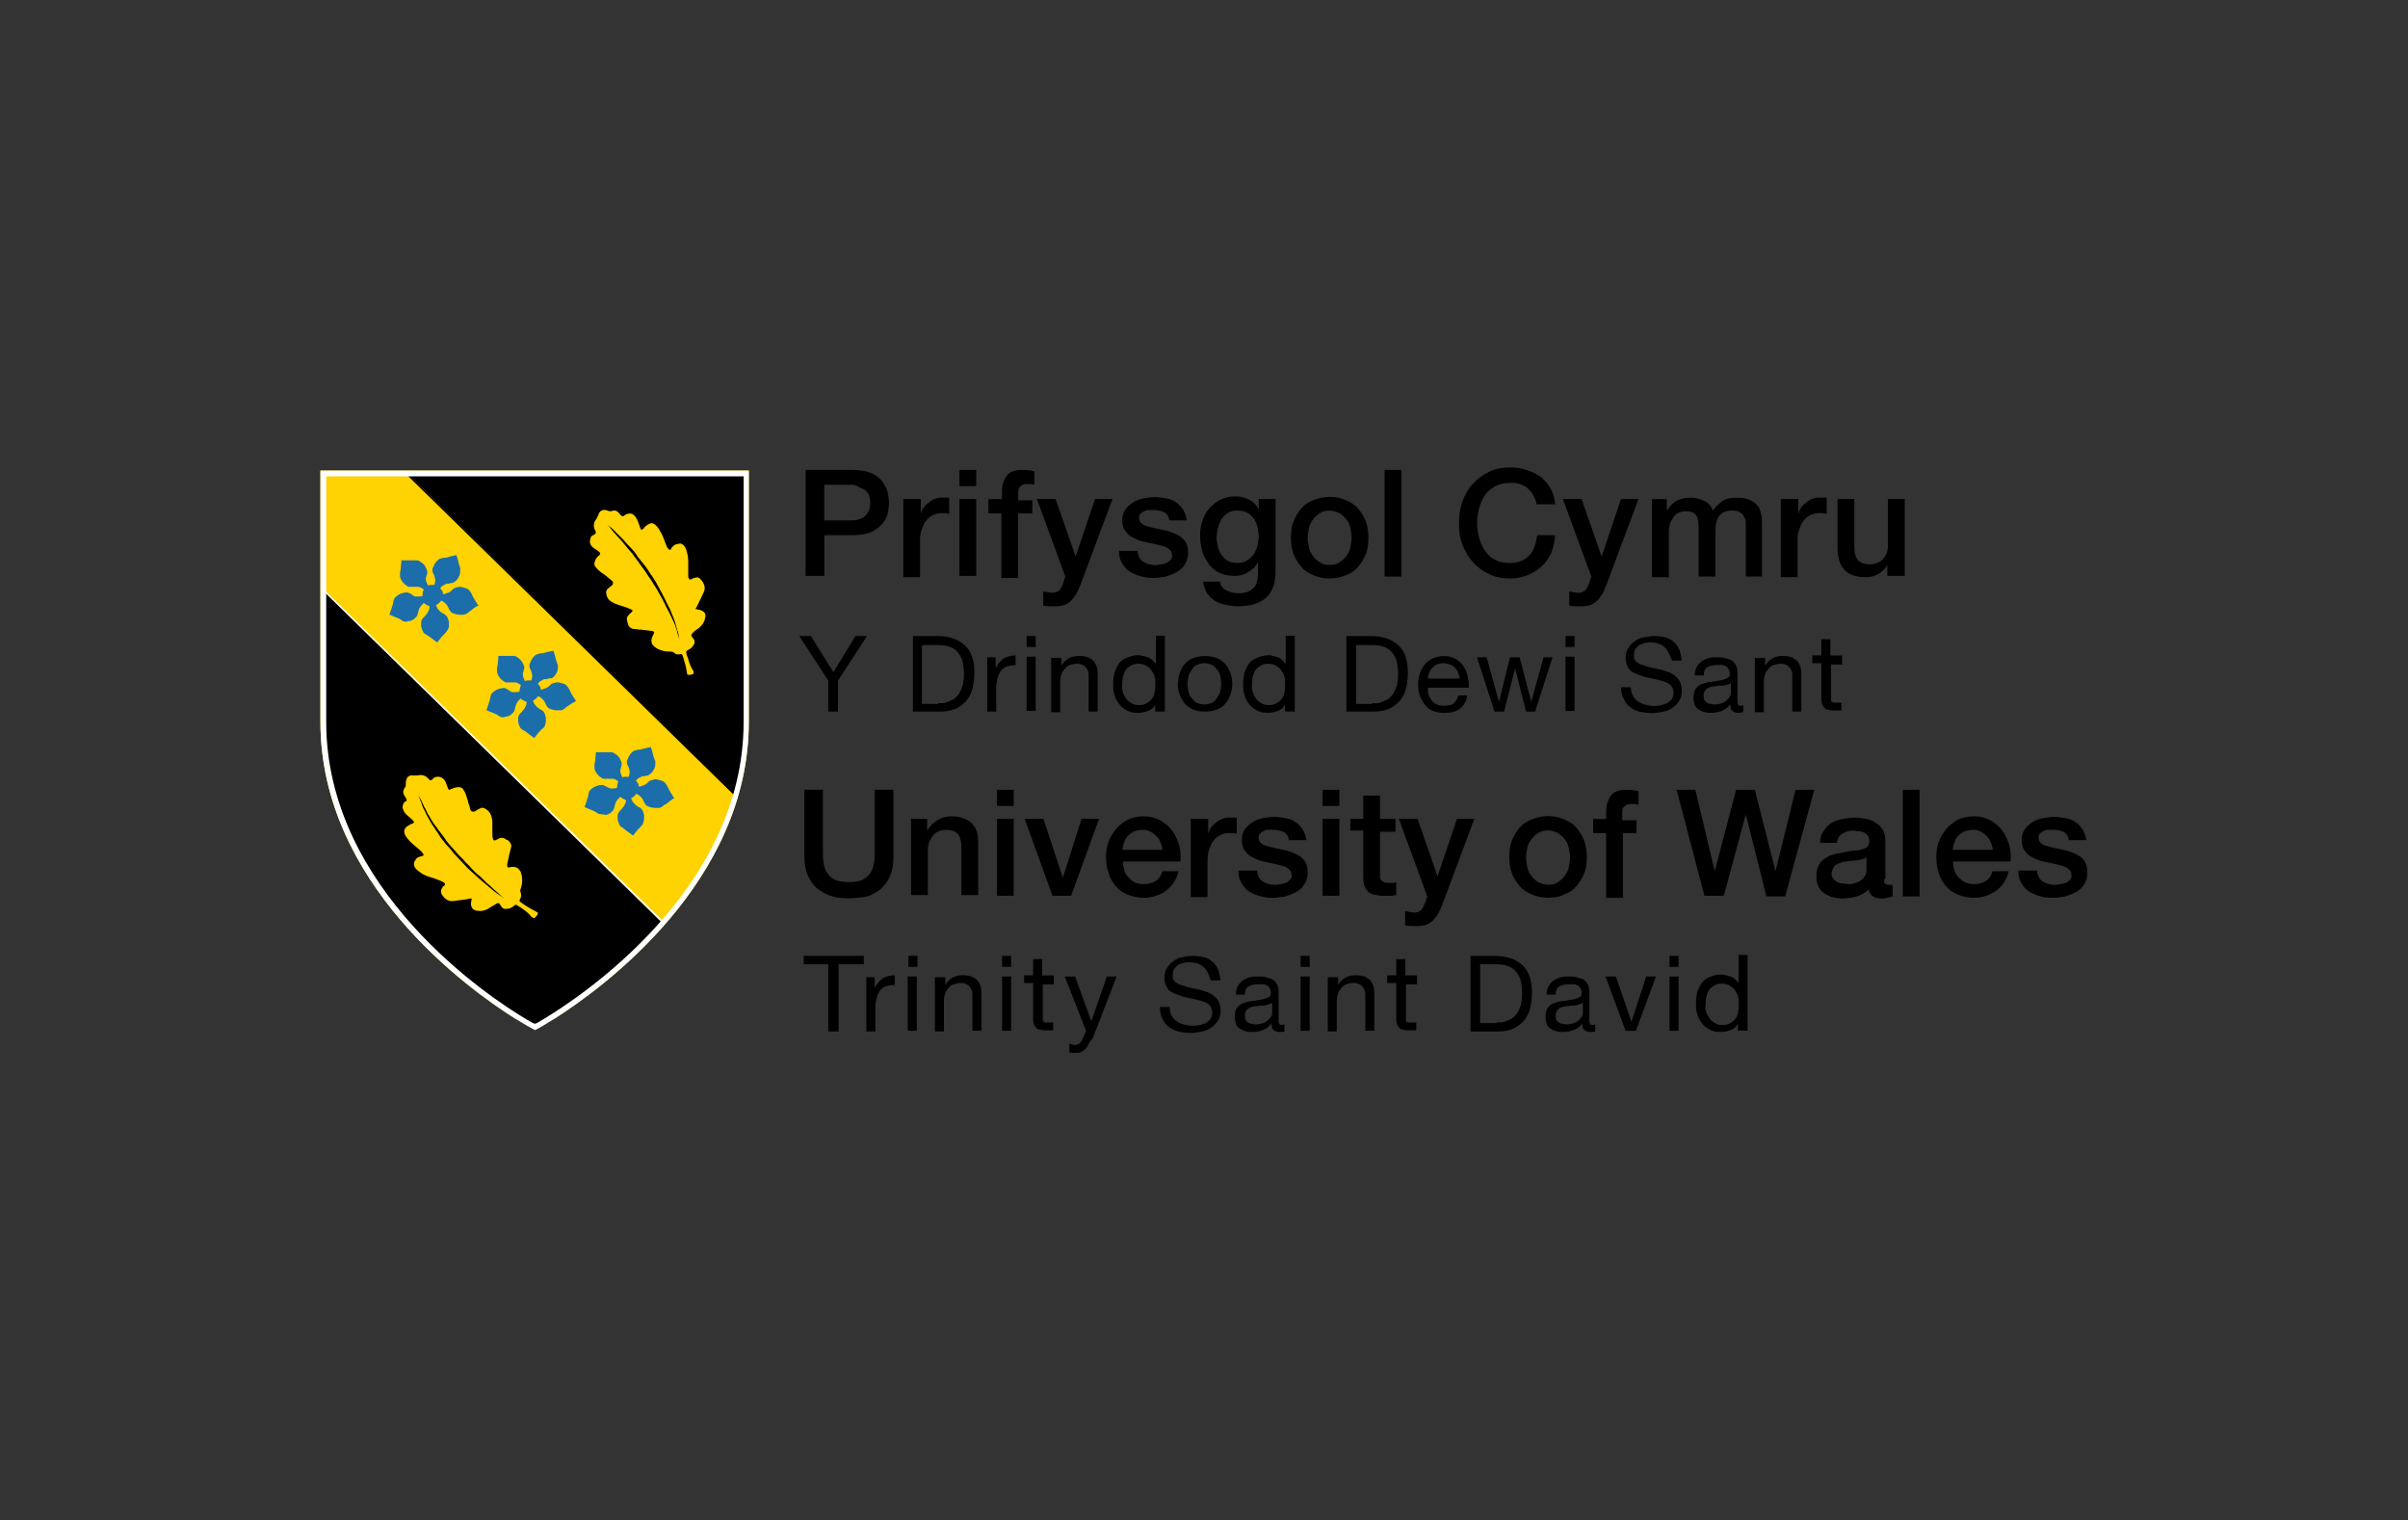<?xml version="1.0" encoding="UTF-8"?>
<svg id="Layer_1" data-name="Layer 1" xmlns="http://www.w3.org/2000/svg" viewBox="0 0 320 202">
  <rect x="0" y="0" width="320" height="202" fill="#333333" stroke="none"/>
  <defs>
    <style>
      .cls-1, .cls-2, .cls-3, .cls-4 {
        stroke-width: 0px;
      }

      .cls-2 {
        fill: #fff;
      }

      .cls-3 {
        fill: #1b6eaa;
      }

      .cls-4 {
        fill: #ffd202;
      }
    </style>
  </defs>
  <g>
    <path class="cls-1" d="M109.55,71.12h3.78c1.03,0,1.89-.17,2.49-.43.6-.34,1.12-.69,1.46-1.12.34-.43.6-.86.69-1.37.09-.43.17-.94.17-1.37s-.09-.94-.17-1.46c-.17-.52-.43-.94-.69-1.37-.34-.43-.86-.86-1.46-1.12-.69-.26-1.46-.43-2.49-.43h-6.27v14.08h2.49v-5.41ZM109.55,64.42h3.69c.26,0,.6.09.94.34.26.09.52.17.77.34.17.17.34.34.52.69.09.26.17.69.17,1.12s-.09.86-.26,1.12c-.17.26-.34.52-.6.69-.26.17-.52.26-.77.34-.26.09-.6.09-.86.09h-3.61v-4.72Z"/>
    <path class="cls-1" d="M122.26,71.81c0-.6.09-1.12.26-1.55.17-.43.34-.86.6-1.12.26-.34.52-.52.86-.69.34-.17.77-.26,1.12-.26h.52c.17,0,.34.09.52.09v-2.15h-.86c-.34,0-.69,0-1.03.17-.26.09-.6.26-.86.52-.26.17-.52.43-.69.69-.17.26-.26.52-.34.77v-1.97h-2.32v10.39h2.23v-4.89Z"/>
    <rect class="cls-1" x="127.5" y="62.45" width="2.23" height="2.15"/>
    <rect class="cls-1" x="127.5" y="66.31" width="2.23" height="10.22"/>
    <path class="cls-1" d="M137.2,66.48h-1.89v-1.03c0-.43.09-.69.34-.86.17-.17.43-.26.77-.26h.6c.17,0,.26.09.43.09v-1.8c-.26-.09-.86-.17-1.55-.17-.34,0-.69,0-1.03.09-.26.09-.6.17-.86.43-.26.26-.43.52-.6.94-.17.34-.26.86-.26,1.55v.86h-1.8v1.89h1.72v8.59h2.23v-8.59h1.89v-1.72Z"/>
    <path class="cls-1" d="M141.32,77.39c-.09.26-.17.43-.26.6-.09.17-.17.34-.26.43-.09.09-.26.17-.43.26-.17.09-.43.09-.69.09-.17,0-.34-.09-.52-.09s-.34-.09-.52-.09v1.89c.52.09,1.03.09,1.55.09.6,0,1.12-.09,1.46-.26.34-.17.69-.43.94-.77.26-.34.52-.69.69-1.12.17-.34.34-.86.52-1.29l4.04-10.82h-2.32l-2.58,7.64-2.66-7.64h-2.49l3.78,10.3-.26.77Z"/>
    <path class="cls-1" d="M148.71,73.18c0,.6.09,1.12.34,1.55.26.43.52.86.94,1.12.43.34.94.52,1.46.69.52.17,1.12.26,1.8.26.52,0,1.12-.09,1.63-.17.52-.17,1.03-.34,1.46-.6.52-.26.86-.6,1.12-1.03.26-.43.43-.94.43-1.55,0-.52-.09-.94-.26-1.29-.17-.34-.43-.6-.77-.86-.26-.17-.6-.34-1.03-.52-.43-.17-.77-.26-1.2-.34-.43-.09-.77-.17-1.2-.26l-1.03-.26c-.34-.09-.6-.26-.77-.43s-.26-.43-.26-.69c0-.17,0-.34.17-.52.17-.17.34-.26.52-.34.17-.09.34-.17.6-.17h.6c.52,0,.94.09,1.37.26.43.17.69.6.77,1.12h2.32c-.09-.6-.26-1.03-.52-1.46-.26-.34-.52-.69-.94-.94-.34-.26-.77-.43-1.29-.52s-1.03-.17-1.55-.17c-.43,0-.94.09-1.46.17s-.94.26-1.37.52c-.43.26-.77.6-1.03.94-.26.34-.43.86-.43,1.37s.09.94.26,1.29c.26.34.43.6.77.86.26.17.6.34,1.03.52.34.17.77.26,1.2.34.43.09.77.17,1.2.26l1.03.26c.34.09.6.26.77.43.26.17.34.43.34.69.09.26,0,.52-.17.69-.17.17-.34.34-.6.43-.26.09-.52.17-.77.17-.26.09-.52.09-.69.09-.6,0-1.12-.17-1.55-.43-.43-.26-.69-.69-.77-1.37v-.09h-2.49Z"/>
    <path class="cls-1" d="M160.56,74.9c.43.52.86.94,1.46,1.2.52.26,1.2.43,2.06.43.69,0,1.29-.17,1.8-.52.52-.26.94-.69,1.29-1.29v1.46c0,.86-.17,1.55-.6,1.97-.43.43-1.03.69-1.97.69-.34,0-.6-.09-.86-.09-.26-.09-.43-.17-.69-.26-.26-.09-.43-.26-.6-.43-.17-.17-.26-.43-.34-.77h-2.23c.09.6.26,1.12.52,1.55.34.43.69.77,1.12,1.03s.94.43,1.46.52c.52.09,1.03.17,1.55.17,1.55,0,2.83-.34,3.69-1.12.86-.77,1.29-1.89,1.29-3.43v-9.7h-2.23v1.37c-.34-.6-.77-1.03-1.29-1.29-.6-.26-1.12-.43-1.8-.43-.77,0-1.37.17-1.97.43-.6.26-1.03.69-1.46,1.12s-.77,1.03-.94,1.63c-.26.6-.34,1.29-.34,1.97s.09,1.37.26,2.06c.17.69.52,1.2.86,1.72ZM161.85,70.17c.09-.43.26-.77.43-1.12.26-.34.52-.69.86-.86.34-.26.77-.34,1.29-.34s.94.09,1.29.26c.34.17.6.43.86.77s.43.69.52,1.12c.09.43.17.86.17,1.29s-.09.86-.17,1.29c-.17.43-.26.77-.52,1.12-.26.26-.52.6-.86.77-.34.26-.77.34-1.29.34-.43,0-.86-.09-1.2-.26-.34-.17-.6-.43-.86-.77s-.43-.69-.52-1.12c-.09-.34-.17-.77-.17-1.2s.09-.86.17-1.29Z"/>
    <path class="cls-1" d="M178.85,76.44c.69-.26,1.2-.6,1.63-1.12.43-.52.77-1.03,1.03-1.72.26-.6.34-1.37.34-2.15s-.09-1.46-.34-2.15c-.26-.69-.6-1.2-1.03-1.72-.43-.52-1.03-.86-1.63-1.12-.6-.26-1.29-.43-2.15-.43-.77,0-1.55.17-2.15.43-.69.26-1.2.6-1.63,1.12-.43.52-.77,1.03-1.03,1.72-.26.69-.34,1.37-.34,2.15s.09,1.46.34,2.15c.26.69.6,1.2,1.03,1.72.43.52,1.03.86,1.63,1.12s1.29.43,2.15.43c.77,0,1.55-.17,2.15-.43ZM174.47,73.87c-.26-.34-.43-.69-.52-1.12s-.17-.86-.17-1.29.09-.86.17-1.29.26-.77.52-1.12.6-.69.94-.86c.34-.26.77-.34,1.29-.34s.94.17,1.29.34c.43.26.69.52.94.86.26.26.43.69.52,1.12s.17.86.17,1.29-.09.86-.17,1.29-.26.77-.52,1.12c-.26.34-.6.69-.94.86-.34.26-.77.34-1.29.34s-.94-.09-1.29-.34c-.43-.26-.69-.52-.94-.86Z"/>
    <rect class="cls-1" x="184" y="62.45" width="2.23" height="14.17"/>
    <path class="cls-1" d="M195.68,74.64c.6.69,1.29,1.2,2.15,1.63.86.43,1.8.6,2.83.6.86,0,1.63-.17,2.32-.43.77-.34,1.37-.69,1.89-1.2.6-.52.94-1.12,1.29-1.8.26-.69.43-1.46.52-2.32h-2.4c-.09.52-.17,1.03-.34,1.46-.17.52-.34.86-.69,1.2s-.69.6-1.12.77c-.43.17-.94.26-1.46.26-.77,0-1.46-.09-1.97-.43-.6-.26-1.03-.69-1.37-1.2-.34-.52-.6-1.03-.77-1.72-.17-.6-.26-1.29-.26-1.97s.09-1.29.26-1.97c.17-.6.43-1.2.77-1.72.34-.52.86-.86,1.37-1.2.6-.26,1.2-.43,1.97-.43.52,0,.94,0,1.37.17.43.17.77.34,1.03.6.26.26.52.52.69.86s.34.69.43,1.12v.09h2.49c-.09-.77-.26-1.46-.6-2.06s-.77-1.12-1.29-1.55c-.6-.43-1.2-.69-1.89-.94-.69-.26-1.46-.34-2.23-.34-1.03,0-1.97.17-2.83.6-.86.43-1.55.94-2.15,1.63-.6.6-1.03,1.46-1.37,2.32-.26.86-.43,1.8-.43,2.83,0,.94.09,1.97.43,2.83.34.86.77,1.63,1.37,2.32Z"/>
    <path class="cls-1" d="M211.22,77.39c-.09.26-.17.43-.26.6-.09.17-.17.34-.26.43-.09.09-.26.17-.43.26s-.43.09-.69.09c-.17,0-.34-.09-.52-.09s-.34-.09-.52-.09v1.89c.52.09,1.03.09,1.55.09.6,0,1.12-.09,1.46-.26.34-.17.69-.43.94-.77.26-.34.52-.69.69-1.12.17-.34.34-.86.52-1.29l4.04-10.82h-2.32l-2.58,7.64-2.66-7.64h-2.49l3.78,10.3-.26.77Z"/>
    <path class="cls-1" d="M221.78,76.7v-6.1c0-.43.09-.77.17-1.12.17-.34.34-.6.52-.86.17-.26.43-.43.69-.52.26-.09.6-.17.86-.17.69,0,1.12.17,1.37.52.26.34.34.94.34,1.63v6.53h2.23v-6.01c0-.94.17-1.55.52-2.06.34-.43.86-.69,1.63-.69.43,0,.77,0,1.03.17.26.17.52.34.6.6.17.26.26.52.26.86v7.13h2.15v-7.04c0-1.29-.26-2.15-.86-2.66-.6-.52-1.37-.77-2.49-.77-.77,0-1.37.09-1.89.43-.43.34-.94.77-1.29,1.29-.17-.6-.6-1.03-1.12-1.29s-1.12-.43-1.72-.43c-.43,0-.77,0-1.12.09s-.6.17-.86.34c-.26.09-.52.34-.69.52-.17.17-.34.43-.52.69h-.09v-1.46h-1.97v10.39h2.23Z"/>
    <path class="cls-1" d="M238.87,71.81c0-.6.09-1.12.26-1.55.17-.43.34-.86.6-1.12.26-.34.52-.52.86-.69.34-.17.77-.26,1.12-.26h.52c.17,0,.34.09.52.09v-2.15h-.86c-.34,0-.69,0-1.03.17-.26.09-.6.26-.86.52-.26.17-.52.43-.69.69s-.26.52-.34.77v-1.97h-2.32v10.39h2.23v-4.89Z"/>
    <path class="cls-1" d="M247.97,76.7c.52,0,1.12-.09,1.63-.43.52-.26.94-.69,1.2-1.2v1.46h2.32v-10.22h-2.23v5.84c0,.43,0,.77-.09,1.12-.09.34-.26.6-.43.86s-.43.43-.77.6c-.34.17-.69.26-1.2.26-.6,0-1.12-.17-1.46-.52s-.52-1.03-.52-1.89v-6.27h-2.23v6.35c0,1.37.26,2.32.86,3.01s1.55,1.03,2.92,1.03Z"/>
    <polygon class="cls-1" points="110.07 94.56 111.36 94.56 111.36 90.44 115.22 84.51 113.68 84.51 110.76 89.32 107.75 84.51 106.21 84.51 110.07 90.44 110.07 94.56"/>
    <path class="cls-1" d="M121.32,84.51v10.05h3.43c.86,0,1.55-.09,2.15-.34s1.03-.6,1.46-1.03c.34-.43.69-.94.86-1.63s.26-1.37.26-2.23c0-1.63-.43-2.83-1.29-3.61-.86-.77-2.06-1.2-3.61-1.2h-3.26ZM126.3,85.97c.43.17.77.43,1.03.77s.52.77.6,1.2c.09.52.17,1.03.17,1.63s-.09,1.12-.17,1.55c-.17.43-.34.86-.52,1.12-.26.26-.43.52-.69.69-.26.09-.52.26-.77.34s-.43.17-.69.17h-.6v.09h-2.15v-7.81h2.23c.6,0,1.12.09,1.55.26Z"/>
    <path class="cls-1" d="M132.31,88.81v-1.46h-1.12v7.21h1.2v-3.26c0-.43.09-.86.17-1.2s.26-.69.43-.94.43-.43.77-.6c.34-.09.69-.17,1.2-.17v-1.29c-.69,0-1.2.17-1.63.43-.34.26-.77.69-1.03,1.29Z"/>
    <rect class="cls-1" x="136.43" y="84.51" width="1.2" height="1.46"/>
    <polygon class="cls-1" points="136.43 87.26 136.43 94.47 137.63 94.47 137.63 87.26 136.43 87.26"/>
    <path class="cls-1" d="M139.69,87.43v7.21h1.2v-4.12c0-.34.09-.69.17-.94.09-.26.26-.52.43-.69.17-.26.43-.43.69-.52.26-.09.6-.17.94-.17.52,0,.86.17,1.12.43.26.26.43.6.43,1.03v4.89h1.2v-4.81c0-.34,0-.69-.09-1.03s-.26-.6-.43-.86c-.17-.17-.43-.34-.77-.52-.34-.09-.69-.17-1.2-.17-1.03,0-1.8.43-2.32,1.29v-1.03h-1.37Z"/>
    <path class="cls-1" d="M148.71,93.53c.26.34.6.69,1.03.86.43.26.86.34,1.46.34.52,0,.94-.09,1.37-.26.43-.17.77-.43.94-.86v.94h1.29v-10.05h-1.2v3.69l-.52-.52c-.17-.17-.34-.26-.6-.34-.26-.09-.43-.17-.69-.17-.17-.09-.43-.09-.6-.09-.6,0-1.03.17-1.46.34-.43.17-.77.43-1.03.77-.26.34-.43.77-.6,1.2-.09.43-.17.94-.17,1.46s0,1.03.17,1.46c.09.43.34.86.6,1.2ZM149.14,90.95c0-.34,0-.69.09-1.03.09-.26.17-.6.34-.86.17-.26.43-.43.69-.6.26-.17.6-.26,1.03-.26s.77.09,1.03.26c.26.17.52.34.69.6s.34.52.43.86.09.69.09,1.03,0,.69-.09,1.03c0,.34-.17.6-.34.86-.17.26-.43.43-.69.6-.26.17-.6.26-1.03.26s-.77-.09-1.03-.26c-.26-.17-.52-.34-.69-.6-.17-.26-.34-.52-.43-.86s-.17-.69-.09-1.03Z"/>
    <path class="cls-1" d="M157.47,88.21c-.34.34-.52.77-.69,1.2-.17.52-.17,1.03-.26,1.46,0,.52.09,1.03.26,1.46.17.43.43.86.69,1.2.34.34.69.6,1.12.77.43.17.94.26,1.55.26s1.12-.09,1.55-.26c.43-.17.86-.43,1.12-.77.34-.34.52-.77.69-1.2.17-.43.26-.94.26-1.46s-.09-1.03-.26-1.46c-.17-.43-.43-.86-.69-1.2-.34-.34-.69-.6-1.12-.77-.43-.17-.94-.26-1.55-.26s-1.12.09-1.55.26c-.43.17-.86.43-1.12.77ZM157.98,89.67c.17-.34.34-.6.52-.86.17-.26.43-.43.69-.52.26-.09.52-.17.86-.17.26,0,.6.09.86.17.26.09.52.26.69.52.26.26.43.52.52.86.09.34.17.77.17,1.2s-.09.86-.17,1.2c-.17.34-.34.6-.52.86-.17.26-.43.43-.69.52-.26.09-.52.17-.86.17-.26,0-.6-.09-.86-.17-.26-.09-.52-.26-.69-.52-.26-.26-.43-.52-.52-.86s-.17-.69-.17-1.2c0-.43.09-.86.17-1.2Z"/>
    <path class="cls-1" d="M168.46,87.09c-.6,0-1.03.17-1.46.34-.43.17-.77.43-1.03.77-.26.34-.43.77-.6,1.2-.09.43-.17.94-.17,1.46s0,1.03.17,1.46c.09.43.34.86.6,1.2.26.34.6.69,1.03.86.43.26.86.34,1.46.34.52,0,.94-.09,1.37-.26.43-.17.77-.43.94-.86v.94h1.29v-10.05h-1.2v3.69l-.52-.52c-.17-.17-.34-.26-.6-.34s-.43-.17-.69-.17c-.17-.09-.43-.09-.6-.09ZM170.26,89.06c.17.26.34.52.43.86s.09.69.09,1.03,0,.69-.09,1.03c0,.34-.17.6-.34.86-.17.26-.43.43-.69.6-.26.17-.6.26-1.03.26s-.77-.09-1.03-.26c-.26-.17-.52-.34-.69-.6-.17-.26-.34-.52-.43-.86s-.17-.69-.09-1.03c0-.34,0-.69.09-1.03.09-.26.17-.6.34-.86.17-.26.43-.43.69-.6.26-.17.6-.26,1.03-.26s.77.09,1.03.26c.26.17.52.34.69.6Z"/>
    <path class="cls-1" d="M178.93,94.56h3.43c.86,0,1.55-.09,2.15-.34.6-.26,1.03-.6,1.46-1.03.34-.43.69-.94.86-1.63.17-.69.26-1.37.26-2.23,0-1.63-.43-2.83-1.29-3.61-.86-.77-2.06-1.2-3.61-1.2h-3.26v10.05ZM180.22,85.72h2.23c.6,0,1.12.09,1.55.26.43.17.77.43,1.03.77.26.34.52.77.6,1.2.09.52.17,1.03.17,1.63s-.09,1.12-.17,1.55c-.17.43-.34.86-.52,1.12-.26.26-.43.52-.69.69-.26.09-.52.26-.77.34-.26.09-.43.17-.69.17h-.6v.09h-2.15v-7.81Z"/>
    <path class="cls-1" d="M189.41,93.7c.26.34.6.6,1.03.77.43.17.94.26,1.55.26.86,0,1.55-.17,2.06-.6.52-.43.86-1.03.94-1.72h-1.2c-.09.43-.26.77-.6,1.03-.26.26-.69.34-1.2.34-.43,0-.77,0-1.03-.17-.26-.09-.52-.26-.69-.52-.17-.26-.34-.52-.43-.77-.09-.34-.09-.6-.09-.94h5.41c.09-.43,0-.86-.09-1.37-.09-.52-.26-.94-.52-1.37-.26-.43-.6-.77-1.03-1.03-.43-.26-.94-.43-1.63-.43-.52,0-.94.09-1.37.26-.43.17-.77.43-1.12.77-.26.34-.52.77-.69,1.2-.17.52-.26,1.03-.26,1.55,0,.6.09,1.12.26,1.55.17.43.43.86.69,1.2ZM189.92,89.41c.09-.26.26-.52.43-.69.17-.17.34-.34.6-.43.26-.09.52-.17.86-.17s.6.09.86.17c.26.09.52.26.69.43.17.26.34.43.43.69.09.26.17.52.17.77h-4.21c0-.26.09-.52.17-.77Z"/>
    <polygon class="cls-1" points="206.32 87.35 205.12 87.35 203.49 93.27 201.94 87.35 200.66 87.35 199.2 93.27 197.56 87.35 196.28 87.35 198.6 94.56 199.88 94.56 201.34 88.81 202.8 94.56 204 94.56 206.32 87.35"/>
    <rect class="cls-1" x="208.04" y="84.51" width="1.2" height="1.46"/>
    <polygon class="cls-1" points="208.04 94.47 209.24 94.47 209.24 87.26 208.04 87.26 208.04 94.47"/>
    <path class="cls-1" d="M223.15,93.1c.26-.34.34-.86.34-1.37,0-.43-.09-.86-.26-1.2-.17-.26-.34-.52-.69-.77-.34-.26-.69-.43-1.03-.52-.43-.17-.77-.26-1.2-.34-.43-.09-.86-.17-1.2-.26-.34-.09-.69-.26-1.03-.34-.26-.09-.52-.26-.69-.43-.17-.17-.26-.43-.26-.77s.09-.6.17-.86l.52-.52c.17-.09.43-.17.69-.26.34-.09.6-.09.86-.09.69,0,1.29.17,1.72.52s.69.86,1.12,1.89h1.29c-.09-.6-.17-1.03-.34-1.46-.17-.43-.43-.77-.77-1.03-.26-.26-.69-.52-1.12-.6-.43-.09-.94-.17-1.46-.17s-.86.09-1.37.17c-.52.09-.86.26-1.2.52s-.69.6-.86.94c-.26.34-.34.77-.34,1.29,0,.43.09.77.26,1.12s.34.6.69.77c.34.17.69.34,1.03.43.43.17.77.26,1.2.34s.86.17,1.2.26c.34.09.69.17,1.03.34.26.09.52.26.69.52.17.26.26.52.26.86s-.09.6-.26.86c-.17.17-.34.34-.6.52-.26.09-.52.17-.86.26-.34.09-.69.09-.94.09-.43,0-.77-.09-1.12-.17-.34-.09-.69-.26-.94-.43-.34-.26-.52-.43-.69-.77-.17-.34-.26-.69-.26-1.12h-1.29c0,.6.09,1.12.34,1.55.17.43.52.86.86,1.12.34.26.77.43,1.29.6.52.09,1.03.17,1.63.17.43,0,.94-.09,1.37-.17.52-.09.94-.26,1.29-.52.43-.26.69-.6.94-.94Z"/>
    <path class="cls-1" d="M229.68,90.01c-.09.09-.26.17-.52.26-.26.09-.52.17-.77.17-.34.09-.6.09-.94.17-.34,0-.69.09-.94.17-.26.09-.52.17-.77.34-.17.09-.34.34-.52.6-.09.26-.17.6-.17,1.03,0,.34.09.69.17.94s.26.43.52.6c.26.17.52.26.77.34.34.09.6.09.94.09.43,0,.94-.09,1.37-.26.43-.17.77-.43,1.12-.86,0,.43.09.69.26.86.26.17.43.26.77.26h0c.43,0,.69-.09.69-.09v-.94c-.09.09-.26.09-.34.09-.17,0-.34,0-.34-.17-.09-.09-.09-.34-.09-.6v-3.69c0-.43-.09-.77-.26-1.03s-.34-.43-.6-.6c-.26-.09-.52-.17-.86-.26-.26-.09-.6-.09-.94-.09s-.77,0-1.12.09-.69.26-.94.43c-.26.17-.52.43-.69.77-.17.26-.26.69-.26,1.12h1.2c0-.6.17-.94.52-1.12.34-.17.77-.26,1.29-.26h.6c.17,0,.34.09.52.17.09.09.26.17.34.34.09.09.17.34.17.6s0,.43-.17.52ZM230.02,90.78v1.2c0,.17,0,.34-.09.52-.09.17-.26.34-.43.52-.17.17-.43.34-.69.43-.34.09-.6.17-1.03.17-.17,0-.34-.09-.52-.09s-.34-.09-.43-.17c-.17-.09-.26-.17-.34-.34-.09-.17-.09-.34-.09-.52,0-.26,0-.52.17-.69.09-.17.26-.34.52-.43.17-.09.43-.17.69-.17s.52-.09.77-.09.52,0,.77-.09c.26,0,.43-.09.69-.26Z"/>
    <path class="cls-1" d="M233.2,87.43v7.21h1.2v-4.12c0-.34.09-.69.17-.94.09-.26.26-.52.43-.69.17-.26.43-.43.69-.52.26-.09.6-.17.94-.17.52,0,.86.17,1.12.43.26.26.43.6.43,1.03v4.89h1.2v-4.81c0-.34,0-.69-.09-1.03s-.26-.6-.43-.86c-.17-.17-.43-.34-.77-.52-.34-.09-.69-.17-1.2-.17-1.03,0-1.8.43-2.32,1.29v-1.03h-1.37Z"/>
    <path class="cls-1" d="M242.04,84.94v2.15h-1.2v1.03h1.2v4.64c0,.26,0,.6.09.77.09.26.17.43.34.52.09.17.26.26.52.26.17.09.43.09.77.09h.94v-1.03h-.94c-.09,0-.17,0-.26-.09-.09,0-.17-.09-.17-.17v-4.81h1.46v-1.2h-1.55v-2.15h-1.2Z"/>
    <path class="cls-1" d="M106.89,104.95v8.93c0,.94.17,1.72.43,2.4.34.69.69,1.29,1.2,1.72.52.43,1.12.77,1.8,1.03.77.26,1.55.34,2.4.34s1.63-.09,2.58-.26c.69-.26,1.29-.6,1.8-1.03.52-.52.94-1.03,1.2-1.72.26-.69.43-1.46.43-2.4v-9.02h-2.49v8.24c0,.52,0,.94-.09,1.46-.09.43-.17.86-.43,1.29-.26.34-.6.69-1.03.94-.43.26-1.12.34-1.89.34-.86,0-1.46-.09-1.89-.34-.52-.26-.77-.52-1.03-.94-.26-.34-.34-.77-.43-1.29-.09-.52-.09-.94-.09-1.46v-8.24h-2.49Z"/>
    <path class="cls-1" d="M125.78,110.27c.69,0,1.12.17,1.46.52.34.34.52.94.52,1.72v6.44h2.23v-7.04c0-1.12-.26-1.97-.94-2.58-.69-.6-1.55-.86-2.66-.86-.6,0-1.29.17-1.8.52-.6.34-1.03.77-1.37,1.37v-1.55h-2.15v10.13h2.23v-6.01c0-.34.09-.69.17-1.03.17-.34.34-.6.52-.86.17-.26.43-.43.77-.6.34-.09.69-.17,1.03-.17Z"/>
    <rect class="cls-1" x="132.48" y="104.95" width="2.23" height="2.15"/>
    <rect class="cls-1" x="132.48" y="108.81" width="2.23" height="10.22"/>
    <polygon class="cls-1" points="139.86 119.03 142.35 119.03 146.05 108.81 143.73 108.81 141.24 116.63 138.66 108.81 136.17 108.81 139.86 119.03"/>
    <path class="cls-1" d="M156.01,117.23c.26-.43.52-.94.6-1.46h-2.15c-.17.6-.43,1.03-.86,1.29-.43.26-.94.43-1.63.43-.43,0-.86-.09-1.2-.26-.34-.17-.6-.43-.86-.69-.26-.26-.43-.6-.52-.94s-.17-.69-.17-1.12h7.64c.09-.77,0-1.55-.17-2.23-.26-.69-.52-1.37-.94-1.89-.43-.6-1.03-1.03-1.63-1.37-.6-.34-1.37-.52-2.15-.52s-1.46.17-2.06.43c-.6.34-1.12.69-1.55,1.2s-.77,1.03-1.03,1.72c-.26.69-.34,1.37-.34,2.06,0,.77.09,1.46.34,2.15.17.69.52,1.2.94,1.72.43.52.94.86,1.55,1.12.6.26,1.37.43,2.15.43.6,0,1.12-.09,1.63-.26.52-.17.94-.34,1.37-.69s.77-.69,1.03-1.12ZM149.4,111.9c.09-.34.26-.6.52-.86.26-.26.52-.43.86-.6.34-.09.69-.17,1.12-.17.34,0,.69.09,1.03.26.26.17.52.34.77.6.26.26.43.52.52.86.16.31.24.63.25.94h0v.09s0-.06,0-.09h-5.32c.09-.34.09-.69.26-1.03Z"/>
    <path class="cls-1" d="M164.34,108.64h-.86c-.34,0-.69,0-1.03.17-.26.09-.6.26-.86.52-.26.17-.52.43-.69.69s-.26.52-.34.77v-1.97h-2.32v10.39h2.23v-4.89c0-.6.09-1.12.26-1.55.17-.43.34-.86.6-1.12.26-.34.52-.52.86-.69.34-.17.77-.26,1.12-.26h.52c.17,0,.34.09.52.09v-2.15Z"/>
    <path class="cls-1" d="M173.35,117.49c.26-.43.43-.94.43-1.55,0-.52-.09-.94-.26-1.29-.17-.34-.43-.6-.77-.86-.26-.17-.6-.34-1.03-.52-.43-.17-.77-.26-1.2-.34s-.77-.17-1.2-.26l-1.03-.26c-.34-.09-.6-.26-.77-.43-.17-.17-.26-.43-.26-.69,0-.17,0-.34.17-.52.17-.17.34-.26.52-.34.17-.09.34-.17.6-.17h.6c.52,0,.94.09,1.37.26.43.17.69.6.77,1.12h2.32c-.09-.6-.26-1.03-.52-1.46-.26-.34-.52-.69-.94-.94-.34-.26-.77-.43-1.29-.52-.52-.09-1.03-.17-1.55-.17-.43,0-.94.09-1.46.17s-.94.26-1.37.52-.77.6-1.03.94c-.26.34-.43.86-.43,1.37s.09.94.26,1.29c.26.34.43.6.77.86.26.17.6.34,1.03.52.34.17.77.26,1.2.34s.77.17,1.2.26l1.03.26c.34.09.6.26.77.43.26.17.34.43.34.69.09.26,0,.52-.17.69-.17.17-.34.34-.6.43-.26.09-.52.17-.77.17-.26.09-.52.09-.69.09-.6,0-1.12-.17-1.55-.43-.43-.26-.69-.69-.77-1.37v-.09h-2.49c0,.6.09,1.12.34,1.55.26.43.52.86.94,1.12.43.34.94.52,1.46.69.52.17,1.12.26,1.8.26.52,0,1.12-.09,1.63-.17.52-.17,1.03-.34,1.46-.6.52-.26.86-.6,1.12-1.03Z"/>
    <rect class="cls-1" x="175.76" y="104.95" width="2.23" height="2.15"/>
    <rect class="cls-1" x="175.76" y="108.81" width="2.23" height="10.22"/>
    <path class="cls-1" d="M185.54,118.95v-1.72c-.17.09-.34.09-.52.09h-.52c-.26,0-.43,0-.6-.09-.17-.09-.26-.17-.34-.26-.09-.09-.17-.26-.17-.43v-6.01h2.06v-1.72h-2.06v-3.09h-2.23v3.09h-1.72v1.55h1.72v6.01c0,.43,0,.77.09,1.12s.26.6.43.86c.17.26.52.43.86.52.43.09.86.17,1.46.17h.77c.26,0,.52-.09.77-.09Z"/>
    <path class="cls-1" d="M193.62,108.81l-2.58,7.64-2.66-7.64h-2.49l3.78,10.3-.26.77c-.09.26-.17.43-.26.6-.09.17-.17.34-.26.43-.09.09-.26.17-.43.26-.17.09-.43.09-.69.09-.17,0-.34-.09-.52-.09s-.34-.09-.52-.09v1.89c.52.09,1.03.09,1.55.09.6,0,1.12-.09,1.46-.26.34-.17.69-.43.94-.77.26-.34.52-.69.69-1.12.17-.34.34-.86.52-1.29l4.04-10.82h-2.32Z"/>
    <path class="cls-1" d="M207.87,118.86c.69-.26,1.2-.6,1.63-1.12.43-.52.77-1.03,1.03-1.72.26-.6.34-1.37.34-2.15s-.09-1.46-.34-2.15c-.26-.69-.6-1.2-1.03-1.72s-1.03-.86-1.63-1.12c-.6-.26-1.29-.43-2.15-.43-.77,0-1.55.17-2.15.43-.69.26-1.2.6-1.63,1.12s-.77,1.03-1.03,1.72-.34,1.37-.34,2.15.09,1.46.34,2.15.6,1.2,1.03,1.72c.43.52,1.03.86,1.63,1.12.6.26,1.29.43,2.15.43.77,0,1.55-.09,2.15-.43ZM203.49,116.37c-.26-.34-.43-.69-.52-1.12s-.17-.86-.17-1.29.09-.86.17-1.29c.09-.43.26-.77.52-1.12.26-.34.6-.69.94-.86.34-.26.77-.34,1.29-.34s.94.17,1.29.34c.43.26.69.52.94.86.26.26.43.69.52,1.12.09.43.17.86.17,1.29s-.09.86-.17,1.29-.26.77-.52,1.12-.6.69-.94.86c-.34.26-.77.34-1.29.34s-.94-.17-1.29-.34c-.43-.26-.69-.52-.94-.86Z"/>
    <path class="cls-1" d="M215.94,107.1c.17-.17.43-.26.77-.26h.6c.17,0,.26.09.43.09v-1.8c-.26-.09-.86-.17-1.55-.17-.34,0-.69,0-1.03.09-.26.09-.6.17-.86.43-.26.26-.43.52-.6.94-.17.34-.26.86-.26,1.55v.86h-1.72v1.89h1.72v8.59h2.23v-8.59h1.8v-1.72h-1.89v-1.03c0-.43.09-.69.34-.86Z"/>
    <polygon class="cls-1" points="235.95 115.77 233.2 104.95 230.71 104.95 227.87 115.77 225.3 104.95 222.81 104.95 226.5 119.03 229.08 119.03 232 108.21 234.74 119.12 237.23 119.12 241.1 104.95 238.61 104.95 235.95 115.77"/>
    <path class="cls-1" d="M250.46,117.4c-.09-.09-.09-.34-.09-.6h.17v-5.15c0-.52-.09-1.03-.34-1.37-.26-.43-.52-.69-.94-.94-.34-.26-.77-.43-1.29-.52-.43-.09-.94-.17-1.46-.17s-1.12.09-1.63.17c-.52.09-1.03.26-1.46.52s-.77.6-1.03,1.03c-.34.43-.52.94-.52,1.63h2.23c.09-.52.26-.94.69-1.2.43-.26.94-.43,1.55-.43.17,0,.43.09.69.09s.52.09.69.17c.17.09.34.26.52.43.09.17.17.43.17.69,0,.34-.09.6-.26.77-.17.17-.43.26-.69.34-.26.09-.6.17-.94.17-.43,0-.77.09-1.2.17-.43.09-.94.17-1.37.26-.52.17-.94.26-1.29.52-.43.26-.69.52-.94.94-.26.43-.34.94-.34,1.55,0,.52.09.94.26,1.29.17.43.43.69.77.94.34.17.69.43,1.12.52.34.09.86.17,1.29.17.6,0,1.2-.09,1.89-.26.6-.17,1.2-.52,1.63-.94.09.43.26.77.6.94.26.17.69.26,1.12.26h.34c.17,0,.26-.09.43-.09.09,0,.26-.09.34-.09.17,0,.26-.09.34-.09v-1.55h-.6c-.26,0-.34-.09-.43-.17ZM248.05,115.6c0,.34-.09.6-.26.86s-.34.43-.6.6c-.26.17-.6.26-.86.34s-.52.09-.77.09-.43-.09-.69-.09-.52-.09-.69-.17c-.17-.09-.34-.26-.52-.43-.17-.17-.26-.34-.26-.6,0-.34.09-.6.17-.77.09-.26.26-.43.43-.52s.34-.17.6-.26c.26-.09.43-.17.69-.17.52-.09,1.03-.09,1.55-.17.47-.08.87-.16,1.2-.38v-.05h.09s-.06.03-.09.05v1.67Z"/>
    <polygon class="cls-1" points="252.86 119.12 255.09 119.12 255.09 104.95 252.86 104.95 252.86 119.12"/>
    <path class="cls-1" d="M266.08,110.36c-.43-.6-1.03-1.03-1.63-1.37-.6-.34-1.37-.52-2.15-.52s-1.46.17-2.06.43c-.6.34-1.12.69-1.55,1.2-.43.52-.77,1.03-1.03,1.72s-.34,1.37-.34,2.06c0,.77.09,1.46.34,2.15.17.69.52,1.2.94,1.72.43.52.94.86,1.55,1.12.6.26,1.37.43,2.15.43.6,0,1.12-.09,1.63-.26.52-.17.94-.43,1.37-.69.43-.34.77-.69,1.03-1.12.26-.43.52-.94.6-1.46h-2.15c-.17.6-.43,1.03-.86,1.29-.43.26-.94.43-1.63.43-.43,0-.86-.09-1.2-.26-.34-.17-.6-.43-.86-.69s-.43-.6-.52-.94-.17-.69-.17-1.12h7.64c.09-.77,0-1.55-.17-2.23-.26-.69-.52-1.37-.94-1.89ZM264.8,113.02s0-.06,0-.09h-5.32c.09-.34.09-.69.26-1.03.09-.34.26-.6.52-.86s.52-.43.86-.6c.34-.09.69-.17,1.12-.17.34,0,.69.09,1.03.26.26.17.52.34.77.6.26.26.43.52.52.86.16.31.24.63.25.94h0v.09Z"/>
    <path class="cls-1" d="M277.16,114.65c-.17-.34-.43-.6-.77-.86-.26-.17-.6-.34-1.03-.52-.43-.17-.77-.26-1.2-.34-.43-.09-.77-.17-1.2-.26l-1.03-.26c-.34-.09-.6-.26-.77-.43-.17-.17-.26-.43-.26-.69,0-.17,0-.34.17-.52.17-.17.34-.26.52-.34.17-.09.34-.17.6-.17h.6c.52,0,.94.09,1.37.26.43.17.69.6.77,1.12h2.32c-.09-.6-.26-1.03-.52-1.46-.26-.34-.52-.69-.94-.94-.34-.26-.77-.43-1.29-.52-.52-.09-1.03-.17-1.55-.17-.43,0-.94.09-1.46.17-.52.09-.94.26-1.37.52s-.77.6-1.03.94c-.26.34-.43.86-.43,1.37s.09.94.26,1.29c.26.34.43.6.77.86.26.17.6.34,1.03.52.34.17.77.26,1.2.34s.77.17,1.2.26l1.03.26c.34.09.6.26.77.43.26.17.34.43.34.69.09.26,0,.52-.17.69-.17.17-.34.34-.6.43-.26.09-.52.17-.77.17-.26.09-.52.09-.69.09-.6,0-1.12-.17-1.55-.43s-.69-.69-.77-1.37v-.09h-2.49c0,.6.09,1.12.34,1.55.26.43.52.86.94,1.12.43.34.94.52,1.46.69.52.17,1.12.26,1.8.26.52,0,1.12-.09,1.63-.17.52-.17,1.03-.34,1.46-.6.52-.26.86-.6,1.12-1.03.26-.43.43-.94.43-1.55,0-.52-.09-.94-.26-1.29Z"/>
    <polygon class="cls-1" points="106.81 128.13 110.07 128.13 110.07 137.06 111.44 137.06 111.44 128.13 114.79 128.13 114.79 127.02 106.81 127.02 106.81 128.13"/>
    <path class="cls-1" d="M116.25,131.31v-1.46h-1.12v7.21h1.2v-3.26c0-.43.09-.86.17-1.2s.26-.69.43-.94c.17-.26.43-.43.77-.6.34-.09.69-.17,1.2-.17v-1.29c-.69,0-1.2.17-1.63.43-.34.26-.77.69-1.03,1.29Z"/>
    <rect class="cls-1" x="120.72" y="127.02" width="1.2" height="1.46"/>
    <rect class="cls-1" x="120.63" y="129.76" width="1.2" height="7.21"/>
    <path class="cls-1" d="M129.9,130.28c-.17-.17-.43-.34-.77-.52-.34-.09-.69-.17-1.2-.17-1.03,0-1.8.43-2.32,1.29v-1.03h-1.37v7.21h1.2v-4.12c0-.34.09-.69.17-.94.09-.26.26-.52.43-.69.17-.26.43-.43.69-.52.26-.09.6-.17.94-.17.52,0,.86.17,1.12.43.26.26.43.6.43,1.03v4.89h1.2v-4.81c0-.34,0-.69-.09-1.03s-.26-.6-.43-.86Z"/>
    <rect class="cls-1" x="133.17" y="127.02" width="1.2" height="1.46"/>
    <rect class="cls-1" x="133.17" y="129.76" width="1.2" height="7.21"/>
    <path class="cls-1" d="M138.49,127.45h-1.2v2.15h-1.2v1.03h1.2v4.64c0,.26,0,.6.09.77.09.26.17.43.34.52.09.17.26.26.52.26.17.09.43.09.77.09h.94v-1.03h-.94c-.09,0-.17,0-.26-.09-.09,0-.17-.09-.17-.17v-4.81h1.46v-1.2h-1.55v-2.15Z"/>
    <path class="cls-1" d="M145.02,135.69l-2.15-5.92h-1.37l2.83,7.21-.52,1.2c-.17.26-.26.43-.43.52s-.34.17-.6.17c-.09,0-.26-.09-.34-.09s-.26-.09-.34-.09v1.12c.17,0,.26.09.43.09h.43c.26,0,.52,0,.69-.09.17-.09.34-.17.52-.34.17-.17.26-.34.43-.6.09-.26.26-.52.6-.86l3.18-8.24h-1.29l-2.06,5.92Z"/>
    <path class="cls-1" d="M156.52,128.22c.17-.09.43-.17.69-.26.34-.09.6-.09.86-.09.69,0,1.29.17,1.72.52.52.34.77.86,1.12,1.89h1.29c-.09-.6-.17-1.03-.34-1.46-.17-.43-.43-.77-.77-1.03-.26-.26-.69-.52-1.12-.6-.43-.09-.94-.17-1.46-.17s-.94.09-1.37.17c-.52.09-.86.26-1.2.52-.34.26-.69.6-.86.94-.26.34-.34.77-.34,1.29,0,.43.09.77.26,1.12.17.34.34.6.69.77.34.17.69.34,1.03.43.43.17.77.26,1.2.34.43.09.86.17,1.2.26.34.09.69.17,1.03.34.26.09.52.26.69.52.17.26.26.52.26.86s-.09.6-.26.86c-.17.17-.34.34-.6.52-.26.09-.52.17-.86.26-.34.09-.69.09-.94.09-.43,0-.77-.09-1.12-.17-.34-.09-.6-.17-.94-.43-.34-.26-.52-.43-.69-.77-.17-.34-.26-.69-.26-1.12h-1.29c0,.6.09,1.12.34,1.55.17.43.52.86.86,1.12.34.26.77.43,1.29.6.52.09,1.03.17,1.63.17.43,0,.94-.09,1.37-.17.52-.09.94-.26,1.29-.52.43-.26.69-.6.94-.94.26-.34.34-.86.34-1.37,0-.43-.09-.86-.26-1.2-.17-.26-.34-.52-.69-.77-.34-.26-.69-.43-1.03-.52-.43-.17-.77-.26-1.2-.34-.43-.09-.86-.17-1.2-.26-.34-.09-.69-.26-1.03-.34-.26-.09-.52-.26-.69-.43-.17-.17-.26-.43-.26-.77s.09-.6.17-.86l.52-.52Z"/>
    <path class="cls-1" d="M170,136.03c-.09-.09-.09-.34-.09-.6v-3.69c0-.43-.09-.77-.26-1.03-.17-.26-.34-.43-.6-.6-.26-.09-.52-.17-.86-.26-.26-.09-.6-.09-.94-.09s-.77,0-1.12.09-.69.26-.94.43c-.26.17-.52.43-.69.77-.17.26-.26.69-.26,1.12h1.2c0-.6.17-.94.52-1.12.34-.17.77-.26,1.29-.26h.6c.17,0,.34.09.52.17.09.09.26.17.34.34.09.09.17.34.17.6s0,.43-.17.52c-.09.09-.26.17-.52.26-.26.09-.52.17-.77.17-.34.09-.6.09-.94.17-.34,0-.69.09-.94.17-.26.09-.52.17-.77.34-.17.09-.34.34-.52.6-.09.26-.17.6-.17,1.03,0,.34.09.69.17.94s.26.43.52.6c.26.17.52.26.77.34.34.09.6.09.94.09.43,0,.94-.09,1.37-.26.43-.17.77-.43,1.12-.86,0,.43.09.69.26.86.26.17.43.26.77.26h0c.43,0,.69,0,.69-.09v-.94c-.09.09-.26.09-.34.09-.17,0-.34,0-.34-.17ZM169.06,134.49c0,.17,0,.34-.09.52-.09.17-.26.34-.43.52-.17.17-.43.34-.69.43-.34.09-.6.17-1.03.17-.17,0-.34-.09-.52-.09s-.34-.09-.43-.17c-.17-.09-.26-.17-.34-.34-.09-.17-.09-.34-.09-.52,0-.26,0-.52.17-.69.09-.17.26-.34.52-.43.17-.09.43-.17.69-.17s.52-.09.77-.09.52,0,.77-.09h0c.26-.09.43-.17.69-.26v1.2Z"/>
    <rect class="cls-1" x="172.84" y="127.02" width="1.2" height="1.46"/>
    <rect class="cls-1" x="172.84" y="129.76" width="1.2" height="7.21"/>
    <path class="cls-1" d="M182.11,130.28c-.17-.17-.43-.34-.77-.52-.34-.09-.69-.17-1.2-.17-1.03,0-1.8.43-2.32,1.29v-1.03h-1.37v7.21h1.2v-4.12c0-.34.09-.69.17-.94.09-.26.26-.52.43-.69.17-.26.43-.43.69-.52.26-.09.6-.17.94-.17.52,0,.86.17,1.12.43.26.26.43.6.43,1.03v4.89h1.2v-4.81c0-.34,0-.69-.09-1.03s-.26-.6-.43-.86Z"/>
    <path class="cls-1" d="M186.75,127.45h-1.2v2.15h-1.2v1.03h1.2v4.64c0,.26,0,.6.09.77.09.26.17.43.34.52.09.17.26.26.52.26.17.09.43.09.77.09h.94v-1.03h-.94c-.09,0-.17,0-.26-.09-.09,0-.17-.09-.17-.17v-4.81h1.46v-1.2h-1.55v-2.15Z"/>
    <path class="cls-1" d="M198.68,127.02h-3.26v10.05h3.43c.86,0,1.55-.09,2.15-.34.6-.26,1.03-.6,1.46-1.03.34-.43.69-.94.86-1.63.17-.69.26-1.37.26-2.23,0-1.63-.43-2.83-1.29-3.61-.86-.77-2.06-1.2-3.61-1.2ZM202.12,133.54c-.17.43-.34.86-.52,1.12-.26.26-.43.52-.69.69-.26.09-.52.26-.77.34-.26.09-.43.17-.69.17h-.6v.09h-2.15v-7.81h2.23c.6,0,1.12.09,1.55.26.43.17.77.43,1.03.77s.52.77.6,1.2c.09.52.17,1.03.17,1.63s-.09,1.12-.17,1.55Z"/>
    <path class="cls-1" d="M211.3,136.03c-.09-.09-.09-.34-.09-.6v-3.69c0-.43-.09-.77-.26-1.03-.17-.26-.34-.43-.6-.6-.26-.09-.52-.17-.86-.26-.26-.09-.6-.09-.94-.09s-.77,0-1.12.09c-.34.09-.69.26-.94.43-.26.17-.52.43-.69.77-.17.26-.26.69-.26,1.12h1.2c0-.6.17-.94.52-1.12.34-.17.77-.26,1.29-.26h.6c.17,0,.34.09.52.17.09.09.26.17.34.34.09.09.17.34.17.6s0,.43-.17.52c-.09.09-.26.17-.52.26-.26.09-.52.17-.77.17-.34.09-.6.09-.94.17-.34,0-.69.09-.94.17-.26.09-.52.17-.77.34-.17.09-.34.34-.52.6-.09.26-.17.6-.17,1.03,0,.34.09.69.17.94.09.26.26.43.52.6.26.17.52.26.77.34.34.09.6.09.94.09.43,0,.94-.09,1.37-.26.43-.17.77-.43,1.12-.86,0,.43.09.69.26.86.26.17.43.26.77.26h0c.34,0,.69,0,.69-.09v-.94c-.09.09-.26.09-.34.09-.17,0-.34,0-.34-.17ZM210.36,134.49c0,.17,0,.34-.09.52-.09.17-.26.34-.43.52-.17.17-.43.34-.69.43-.34.09-.6.17-1.03.17-.17,0-.34-.09-.52-.09s-.34-.09-.43-.17c-.17-.09-.26-.17-.34-.34-.09-.17-.09-.34-.09-.52,0-.26,0-.52.17-.69.09-.17.26-.34.52-.43.17-.09.43-.17.69-.17s.52-.09.77-.09.52,0,.77-.09c.17-.09.43-.17.69-.26v1.2Z"/>
    <polygon class="cls-1" points="216.8 135.77 214.74 129.76 213.36 129.76 216.03 136.98 217.4 136.98 220.06 129.76 218.77 129.76 216.8 135.77"/>
    <rect class="cls-1" x="221.86" y="127.02" width="1.2" height="1.46"/>
    <rect class="cls-1" x="221.86" y="129.76" width="1.2" height="7.21"/>
    <path class="cls-1" d="M231.05,130.62l-.52-.52c-.17-.17-.34-.26-.6-.34-.26-.09-.43-.17-.69-.17-.17-.09-.43-.09-.6-.09-.6,0-1.03.17-1.46.34-.43.17-.77.43-1.03.77-.26.34-.43.77-.6,1.2-.09.43-.17.94-.17,1.46s0,1.03.17,1.46c.09.43.34.86.6,1.2.26.34.6.69,1.03.86.43.26.86.34,1.46.34.52,0,.94-.09,1.37-.26s.77-.43.94-.86v.94h1.29v-10.05h-1.2v3.69ZM230.97,134.49c0,.34-.17.6-.34.86-.17.26-.43.43-.69.6-.26.17-.6.26-1.03.26s-.77-.09-1.03-.26c-.26-.17-.52-.34-.69-.6-.17-.26-.34-.52-.43-.86-.17-.34-.17-.69-.09-1.03,0-.34,0-.69.09-1.03.09-.26.17-.6.34-.86.17-.26.43-.43.69-.6.26-.17.6-.26,1.03-.26s.77.09,1.03.26c.26.17.52.34.69.6.17.26.34.52.43.86s.09.69.09,1.03,0,.69-.09,1.03Z"/>
  </g>
  <g>
    <path class="cls-4" d="M99.51,62.53v33.4c0,21.38-19.58,35.48-25.94,39.51h-4.97c-6.28-3.92-26.02-18.04-26.02-39.51v-33.4h56.93Z"/>
    <path class="cls-2" d="M94.27,113.88c-.09.17-.17.26-.26.43.09-.17.17-.26.26-.43ZM91.35,118.43q0,.09,0,0,0,.09,0,0ZM91.95,117.57l-.09.09c.09,0,.09-.09.09-.09ZM92.64,116.63c-.09.09-.09.17-.17.17l.17-.17ZM95.73,110.96c-.09.26-.26.52-.34.77.17-.26.26-.52.34-.77ZM93.76,114.82c-.09.09-.17.26-.17.34,0-.09.09-.26.17-.34ZM42.75,78.07v17.77c0,25.24,27.48,40.36,27.82,40.53l.52.26.52-.26c.09-.09,8.93-4.89,16.66-13.65l.09-.09-45.59-44.56ZM71.43,136.29l-.43.17-.43-.17c-.17-.17-27.65-15.2-27.65-40.36v-17.43l45.08,44.13c-7.64,8.76-16.4,13.57-16.57,13.65Z"/>
    <path class="cls-1" d="M42.92,95.93c0,25.16,27.39,40.18,27.73,40.36l.43.17.43-.17c.17-.09,8.93-4.89,16.57-13.57l-45.16-44.22v17.43ZM54,106.15c-.09-.17-.17-.26-.26-.43-.26-.43-.17-.69.09-1.12.09-.09.09-.17.09-.26,0-.26,0-.52.09-.77.09-.34.43-.6.86-.52h.6c.6-.17,1.12,0,1.55.52q.17.26.43,0c.17-.17.34-.34.6-.34.52-.09,1.03.26,1.2.77.09.26.17.43.26.69.09.26.17.34.43.17.34-.17.69-.26,1.03-.26.26,0,.52.09.6.34.34.43.43.94.6,1.46.09.43.26.77.34,1.2.09.26.43.34.69.17.17-.09.34-.26.6-.34.26-.17.52-.09.77.09.6.34.77.94.86,1.55v1.72c0,.26,0,.43.09.69,0,.17.17.26.34.17l.52-.26c.26-.09.52-.09.77.09.09.09.17.09.34.17.34.26.52.6.43.94l-.26,1.03c-.09.43-.17.86-.26,1.2v.17c0,.26.09.34.34.26.34-.09.69-.09,1.03.09.17.17.34.34.43.52.26.77.26,1.46,0,2.23-.09.17-.09.34,0,.52.09.26.09.6-.09.86-.09.17-.09.34.09.43l.77.52c.43.26.86.52,1.37.77.17.09.17.17.09.34-.09.09-.17.26-.26.34s-.17.17-.34.09c-.09-.09-.17-.09-.26-.17-.34-.52-.94-.86-1.37-1.2-.17-.09-.26-.17-.43-.26-.17-.17-.26-.09-.43,0-.26.26-.6.43-.94.43-.43.09-.69-.09-.86-.43s-.34-.43-.69-.17c-.26.17-.6.34-.86.52-.52.34-1.03.43-1.63.34-.52-.09-.77-.43-.77-.94,0-.26.09-.43.09-.69-.17,0-.34,0-.52.09-.69.09-1.29.17-1.97.26-.77.09-1.29-.52-1.55-1.03-.09-.26,0-.52.09-.69.09-.17.17-.26.34-.34.09-.17.09-.26,0-.34s-.26-.17-.43-.26c-.6-.26-1.12-.43-1.72-.6-.52-.17-.94-.43-1.37-.77-.34-.26-.6-.6-.52-1.03v-.09c.17-.26.26-.6.6-.69.17-.09.34-.09.52-.17.17,0,.17-.17.09-.26-.09-.09-.17-.26-.26-.34-.43-.43-.94-.77-1.37-1.2-.34-.34-.69-.69-.86-1.2-.09-.34,0-.6.26-.86.26-.17.52-.34.77-.43.09,0,.17-.09.26-.17-.09-.09-.09-.17-.17-.26-.26-.26-.6-.52-.86-.77-.26-.26-.43-.52-.52-.94,0-.34.17-.77.52-.86,0,0,.09-.09,0-.26h0ZM53.66,62.7l44.22,43.28.09-.26c.94-3.26,1.37-6.53,1.37-9.79v-33.23h-45.68ZM99.17,95.93c0,3.43-.52,6.7-1.37,9.7l-43.7-42.76h45.08v33.06Z"/>
    <path class="cls-1" d="M54.09,62.88l43.62,42.76c.86-3.09,1.37-6.27,1.37-9.7v-33.06h-44.99ZM78.47,71.46c.09-.26.34-.34.52-.43q.26-.17.17-.43c-.34-.52-.34-1.12.09-1.63l.26-.52c.09-.43.43-.69.77-.69.26,0,.52.09.69.17h.26c.43-.17.77-.09,1.03.26.09.09.17.26.34.34.09.09.26.09.34,0,.26-.26.69-.34,1.03-.26.34.17.52.43.69.77s.26.69.43,1.12c0,.09.09.17.17.26.09-.09.17-.09.26-.17.17-.26.34-.43.69-.6.26-.17.6-.17.86.09.43.34.6.77.86,1.2.26.52.43,1.12.69,1.72.09.17.17.26.26.34s.17.09.26,0c.09-.17.17-.34.34-.43.17-.26.52-.26.86-.34h.09c.43.09.69.52.77.86.17.52.26,1.03.26,1.55v1.8c0,.17,0,.34.09.43.09.17.17.17.34.09s.26-.17.43-.17c.26-.09.52-.09.69.09.43.43.86,1.12.52,1.8-.26.6-.6,1.2-.86,1.8-.09.17-.17.34-.26.43.26.09.52.09.69.17.52.17.77.52.6,1.03-.09.6-.43,1.03-.86,1.37-.26.17-.52.34-.77.6-.26.26-.26.43,0,.69s.34.6.09.94c-.17.34-.43.52-.77.69-.17.09-.26.17-.17.43,0,.17.09.34.17.52.17.6.34,1.2.69,1.72.09.09.09.17.09.26,0,.17,0,.26-.17.26-.17.09-.26.09-.43.09s-.26,0-.26-.17c-.09-.52-.17-1.03-.34-1.55-.09-.26-.17-.6-.26-.86-.09-.17-.17-.26-.34-.17-.26.09-.6,0-.77-.17s-.34-.17-.52-.17c-.77,0-1.55-.17-2.15-.69-.17-.17-.34-.34-.34-.6-.09-.34.09-.69.26-1.03.17-.26.09-.34-.17-.43h-.17c-.43-.09-.86-.09-1.29-.17-.34,0-.69-.09-1.03-.09-.43-.09-.69-.34-.77-.77,0-.09-.09-.26-.09-.34-.09-.26,0-.52.17-.69.09-.17.26-.26.43-.43s.17-.26,0-.34-.43-.17-.6-.26c-.52-.17-1.12-.34-1.55-.52-.6-.26-1.12-.6-1.2-1.29-.09-.26,0-.52.17-.69.17-.17.34-.26.52-.43.26-.17.26-.52,0-.69-.34-.26-.6-.52-.94-.77-.43-.26-.86-.6-1.2-1.03-.17-.17-.17-.52-.09-.69.09-.34.26-.6.6-.86.17-.17.17-.26,0-.43s-.34-.26-.6-.43c-.69-.43-.77-.94-.52-1.46h0Z"/>
    <path class="cls-1" d="M80.79,69.75s.17.17.6.52l1.46,1.46c.26.34.6.69.94,1.03.34.34.69.77.94,1.2l1.03,1.29c.34.43.6.94.94,1.37.34.52.6.94.86,1.46s.52.94.77,1.46c.26.52.43.94.69,1.37l.52,1.29c.17.43.26.77.34,1.12,0,.09.09.17.09.26s0,.17.09.26c0,.17.09.26.09.43.09.52.17.77.17.77l-.26-.77c0-.09-.09-.26-.09-.43,0-.09-.09-.17-.09-.26s-.09-.17-.09-.26c-.09-.34-.26-.69-.43-1.03-.17-.34-.34-.77-.6-1.2-.09-.26-.26-.43-.34-.69-.09-.26-.26-.43-.34-.69-.26-.43-.52-.94-.77-1.37-.26-.43-.6-.94-.86-1.37-.34-.43-.6-.94-.94-1.37-.34-.43-.6-.86-.94-1.29-.34-.43-.6-.86-.94-1.2-.26-.34-.6-.69-.86-1.03-.26-.34-.52-.6-.77-.86-.26-.26-.43-.52-.6-.69-.43-.52-.6-.77-.6-.77Z"/>
    <path class="cls-1" d="M66.97,119.37s-.26-.17-.6-.43c-.43-.26-.94-.69-1.63-1.29-.34-.26-.69-.6-1.03-.86-.34-.34-.77-.69-1.12-1.03-.52-.43-.6-.6-1.12-1.12-.43-.43-.77-.86-1.12-1.2-.34-.43-.69-.86-1.12-1.29-.34-.43-.69-.86-.94-1.29-.26-.43-.6-.86-.86-1.29s-.52-.86-.69-1.2c-.17-.34-.34-.77-.52-1.03,0-.09-.09-.17-.09-.26s-.09-.17-.09-.26c-.09-.26-.09-.34-.17-.43-.17-.43-.26-.77-.26-.77,0,0,.09.26.34.69.09.09.09.26.17.34,0,.09.09.17.09.17,0,.09.09.17.09.26.17.26.34.6.52,1.03.26.34.43.77.69,1.12.09.17.26.43.43.6s.26.43.43.6c.34.43.69.86.94,1.29.34.43.69.86,1.12,1.29.34.43.77.86,1.12,1.2.34.43.77.77,1.12,1.2.34.34.69.77,1.12,1.03l.94.94c.34.26.6.52.86.77s.52.43.69.6c.43.43.69.6.69.6Z"/>
    <path class="cls-3" d="M62.5,81.17c-.26.17-.26.26-.34.26-.09.09-.17.17-.26.17s-.17.09-.34.09h-.43c-.34,0-.6-.09-.86-.17s-.34-.17-.52-.43c-.09-.09-.09-.26-.17-.34-.09-.17-.09-.26-.26-.43l-.26-.26c-.09-.09-.26-.17-.43-.26-.17.26-.34.43-.69.6.17.52.43.77.77,1.03.17.09.43.17.52.34.09,0,.09.09.17.17s.09.26.17.34c0,.17.09.26.09.43v.43c0,.26-.09.43-.26.69-.09.09-.17.26-.26.34l-.34.34c-.17.17-.43.52-.69.86-.43-.34-.86-.6-1.03-.77q-.26-.17-.43-.26c-.09-.09-.17-.09-.26-.17-.09-.09-.17-.17-.17-.26-.09-.09-.09-.26-.17-.34,0-.17-.09-.26-.09-.43,0-.34,0-.6.09-.77.09-.17.26-.34.43-.52s.17-.17.34-.43c.09-.09.09-.26.17-.34.09-.17.09-.34.09-.52-.26-.09-.52-.26-.77-.43-.34.34-.6.6-.69,1.03-.09.26-.09.43-.17.6,0,.09-.09.17-.09.17l-.26.26c-.17.17-.52.34-.77.34-.17,0-.26.09-.34.09-.26,0-.52-.09-.69-.26-.17-.09-.26-.17-.52-.26-.26-.09-.6-.26-1.03-.43.17-.52.34-.94.43-1.29.09-.26.09-.34.09-.43s.09-.26.09-.34c.09-.17.26-.34.52-.52s.52-.26.86-.34c.26,0,.43-.09.69.09.26.09.43.26.52.34.09,0,.17.09.26.09h.43c.17,0,.34,0,.52-.09,0-.34,0-.6.17-.86-.26-.17-.52-.34-.77-.34h-1.2c-.09,0-.26-.09-.34-.17-.26-.17-.43-.34-.6-.6-.09-.09-.17-.26-.17-.34-.09-.09-.09-.17-.09-.34v-.43c0-.17.09-.26.09-.52s.09-.69.09-1.12h2.06c.26,0,.43.17.69.34.26.17.43.43.52.69.17.26.17.43.17.6,0,.09,0,.26-.09.34,0,.09,0,.17-.09.26v.26c0,.09,0,.26.09.43s.09.26.17.43c.17-.09.26-.09.43-.09h.43c.09-.26.17-.6.09-.86,0-.09-.09-.26-.09-.34-.09-.17-.09-.26-.17-.34q-.09-.17-.09-.43c0-.09,0-.26.09-.34.09-.26.26-.6.43-.77.17-.17.26-.34.6-.43.09,0,.26-.09.43-.09s.26,0,.52-.09.69-.17,1.12-.26c.17.43.26.94.34,1.2s.17.43.17.52v.26c0,.26,0,.43-.09.69-.17.43-.43.77-.77.94-.09.09-.17.09-.26.09s-.26,0-.34.09h-.26c-.09,0-.17,0-.26.09-.09.09-.26.09-.34.17s-.26.17-.34.34c.09.09.17.26.26.34.09.17.09.26.09.43.17,0,.34,0,.43-.09.34-.09.52-.17.69-.34s.34-.34.43-.34q.09-.09.26-.09c.09,0,.26-.09.34-.09.34,0,.6.09.86.17s.43.17.6.43c.09.09.17.26.26.43.09.17.09.26.26.52.17.26.34.6.6.94-.43.17-.86.52-1.03.69Z"/>
    <path class="cls-3" d="M75.38,93.87c-.26.17-.26.26-.34.26-.09.09-.17.17-.26.17-.09.09-.17.09-.34.09h-.43c-.34,0-.6-.09-.86-.17-.26-.09-.34-.17-.52-.43-.09-.09-.09-.26-.17-.34-.09-.17-.09-.26-.26-.43l-.26-.26c-.09-.09-.26-.17-.43-.26-.17.26-.34.43-.69.6.17.52.43.77.77,1.03.17.17.43.17.52.34.09,0,.09.09.17.17s.09.17.17.34c0,.17.09.26.09.43v.43c0,.26-.09.43-.17.69-.09.09-.17.26-.34.34l-.34.34c-.17.17-.43.52-.69.86-.43-.34-.86-.6-1.03-.77-.26-.17-.34-.26-.43-.26-.09-.09-.17-.09-.26-.17-.09-.09-.17-.17-.17-.26-.09-.09-.09-.26-.17-.34,0-.17-.09-.26-.09-.43,0-.34,0-.6.09-.77s.26-.34.43-.52q.17-.17.34-.43c.09-.09.09-.26.17-.34.09-.17.09-.34.09-.52-.26-.09-.6-.26-.77-.43-.34.26-.6.6-.69,1.03-.09.26-.09.43-.17.6,0,.09-.09.17-.09.17l-.26.26c-.17.17-.52.34-.77.34-.17,0-.26.09-.34.09-.26,0-.52-.09-.69-.26-.17-.09-.26-.17-.52-.26-.26-.09-.6-.26-1.03-.43.17-.52.34-.94.43-1.29.09-.26.09-.34.09-.43s.09-.26.09-.34c.09-.17.26-.34.52-.52.26-.17.52-.26.86-.34.26,0,.43-.09.69.09.17.09.43.26.52.34.09,0,.17.09.26.09h.43c.17,0,.34,0,.52-.09,0-.34.09-.6.17-.86-.26-.17-.52-.34-.77-.34h-1.2c-.09,0-.26-.09-.34-.17-.26-.17-.43-.34-.6-.6-.09-.09-.17-.26-.17-.34s-.09-.17-.09-.34v-.43c0-.17.09-.26.09-.52s.09-.69.09-1.12h2.06c.26,0,.43.17.69.34.17.17.43.43.52.69.17.26.17.43.17.6,0,.09-.09.26-.09.34s0,.17-.09.26v.26c0,.09,0,.26.09.43s.09.26.17.43c.17-.09.26-.09.43-.09h.43c.09-.26.17-.6.09-.86,0-.09-.09-.26-.09-.34-.09-.17-.09-.26-.17-.34q-.09-.17-.09-.43c0-.09,0-.26.09-.34.09-.26.26-.6.43-.77s.26-.34.6-.43c.09,0,.26-.09.43-.09s.26,0,.52-.09.69-.17,1.12-.26c.17.43.26.94.34,1.2.09.26.17.43.17.52.09.09.09.26.09.34,0,.26,0,.43-.09.69-.17.43-.43.77-.77.94-.09-.09-.17,0-.26,0s-.26,0-.34.09h-.26c-.09,0-.17,0-.26.09s-.26.09-.34.17-.26.17-.34.34c.09.09.17.26.26.34.09.17.09.26.09.43.17,0,.34,0,.43-.09.34-.09.52-.17.69-.34s.34-.34.43-.34q.09-.09.26-.09c.09,0,.26-.09.34-.09.34,0,.6.09.86.17.26.09.43.17.6.43.09.09.17.26.26.43.09.09.09.26.26.52s.34.6.6.94c-.43.17-.86.52-1.12.69h0Z"/>
    <path class="cls-3" d="M88.09,107.1c-.09.09-.17.17-.26.17-.09.09-.17.09-.34.09h-.43c-.34,0-.6-.09-.86-.17-.26-.09-.34-.17-.52-.43-.09-.09-.09-.26-.17-.34-.09-.17-.09-.26-.26-.43l-.26-.26c-.09-.09-.26-.17-.43-.26-.17.26-.34.43-.69.6.17.52.43.77.77,1.03.17.17.43.17.52.34.09,0,.09.09.17.17s.09.17.17.34c0,.17.09.26.09.43v.43c0,.26-.09.43-.17.69-.09.09-.17.26-.26.34l-.34.34c-.17.17-.43.52-.69.86-.43-.34-.86-.6-1.03-.77q-.26-.17-.34-.26c-.09-.09-.17-.09-.26-.17-.09-.09-.17-.17-.17-.26-.09-.09-.09-.26-.17-.34,0-.17-.09-.26-.09-.43,0-.34,0-.6.09-.77s.26-.34.43-.52q.17-.17.34-.43c.09-.09.09-.26.17-.34.09-.17.09-.34.09-.43-.26-.09-.52-.26-.77-.43-.34.34-.6.6-.69,1.03-.09.26-.09.43-.17.6,0,.09-.09.09-.09.17l-.26.26c-.17.17-.52.34-.77.34-.26-.09-.43-.09-.52-.09-.26,0-.52-.09-.69-.26-.17-.09-.26-.17-.52-.26s-.6-.26-1.03-.43c.17-.52.34-.94.43-1.29.09-.26.09-.34.09-.43s.09-.26.09-.34c.09-.17.26-.34.52-.52.26-.17.52-.26.86-.34.26,0,.43-.09.69.09.26.09.43.26.52.26s.17.09.26.09h.34c.17,0,.34,0,.52-.09,0-.34.09-.6.17-.86-.26-.17-.52-.34-.77-.34h-1.2c-.09,0-.26-.09-.34-.17-.26-.17-.43-.34-.6-.6-.09-.09-.17-.26-.17-.34-.09-.09-.09-.17-.09-.34v-.43c0-.17.09-.26.09-.52s.09-.69.09-1.12h2.06c.26,0,.43.17.69.34s.43.43.52.69c.17.26.17.43.17.6,0,.09-.09.26-.09.34s0,.17-.09.26v.26c0,.09,0,.26.09.43s.09.26.17.43c.17-.09.26-.09.43-.09h.43c.09-.34.17-.6.09-.86,0-.09-.09-.26-.09-.34-.09-.17-.09-.26-.17-.34q-.09-.17-.09-.43c0-.09,0-.26.09-.34.09-.26.26-.6.43-.77s.26-.34.6-.43c.09,0,.26-.09.43-.09s.26,0,.52-.09.69-.17,1.12-.26c.17.43.26.94.34,1.2.09.26.17.43.17.52.09.09.09.26.09.34,0,.26,0,.43-.09.69-.17.43-.43.77-.77.94,0,.09-.09.09-.17.09s-.26,0-.34.09h-.26c-.09,0-.17,0-.26.09s-.26.09-.34.17-.26.17-.34.34c.09.09.17.26.26.34.09.17.09.26.09.43.17,0,.34,0,.43-.09.34-.09.52-.17.69-.34s.34-.34.43-.34q.09-.09.26-.09c.09,0,.26-.09.34-.09.34,0,.6.09.86.17.26.09.43.17.6.43.09.09.17.26.26.43.09.09.09.26.26.52s.34.6.6.94c-.43.26-.86.6-1.03.77-.26.09-.34.17-.43.26h0Z"/>
    <path class="cls-2" d="M42.58,62.53v33.4c0,21.47,19.74,35.59,26.02,39.51,1.15.72,1.85,1.09,1.89,1.11l.6.34.51-.26s.77-.43,1.97-1.19c6.36-4.03,25.94-18.12,25.94-39.51v-33.4h-56.93ZM98.82,95.93c0,22.43-21.94,36.7-26.61,39.51-.53.32-.84.49-.86.51l-.26.09-.26-.09s-.35-.18-.9-.51c-4.74-2.81-26.58-17.12-26.58-39.51v-32.63h55.47v32.63Z"/>
  </g>
</svg>